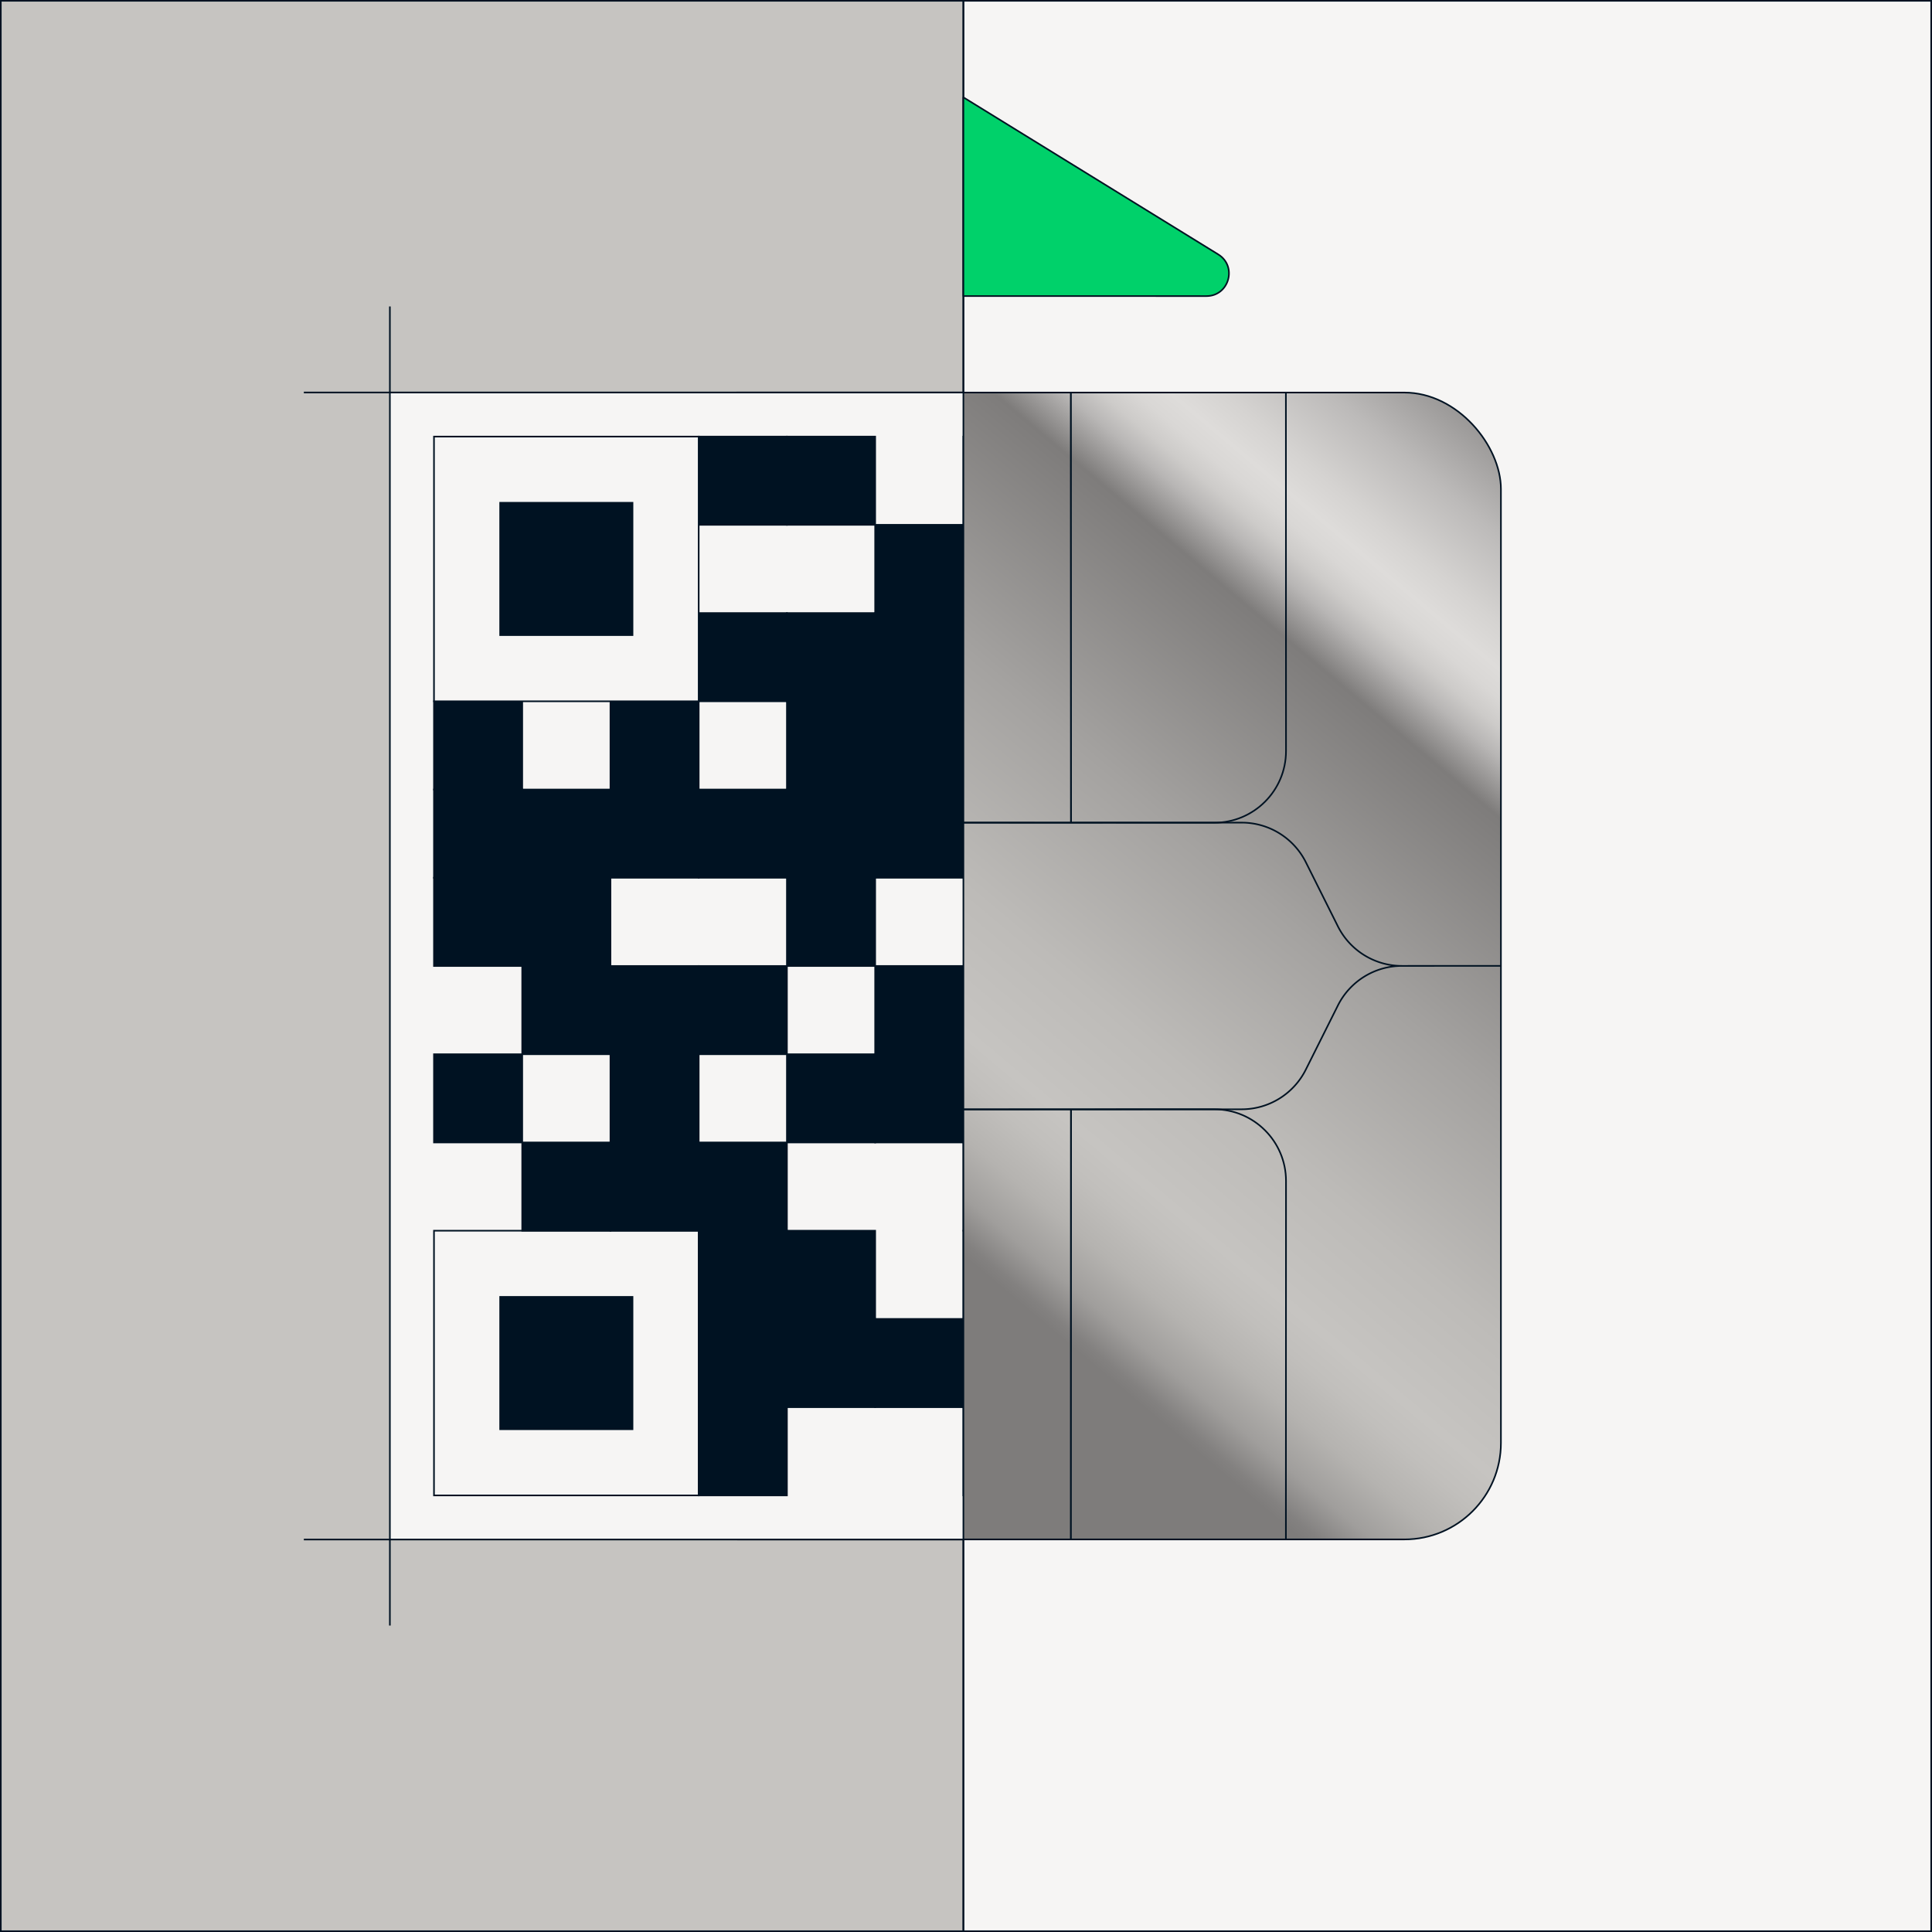 <svg xmlns="http://www.w3.org/2000/svg" version="1.1" viewBox="0 0 1201 1201"><rect x="0" y="0" width="1201" height="1201" fill="#333333" stroke="none"/><defs><linearGradient id="a" x1="957.33" x2="504.15" y1="252.98" y2="793.06" gradientUnits="userSpaceOnUse"><stop offset="0" stop-color="#7e7c7b"/><stop offset=".04" stop-color="#959392"/><stop offset=".11" stop-color="#bcbab9"/><stop offset=".17" stop-color="#d5d3d1"/><stop offset=".2" stop-color="#dedcda"/><stop offset=".22" stop-color="#d9d7d5"/><stop offset=".24" stop-color="#cdcbc9"/><stop offset=".26" stop-color="#b8b6b5"/><stop offset=".28" stop-color="#9b9998"/><stop offset=".3" stop-color="#7e7c7b"/><stop offset=".49" stop-color="#a4a2a0"/><stop offset=".65" stop-color="#bdbbb8"/><stop offset=".75" stop-color="#c6c4c1"/><stop offset=".78" stop-color="#c1bfbc"/><stop offset=".82" stop-color="#b5b3b0"/><stop offset=".86" stop-color="#a09e9c"/><stop offset=".89" stop-color="#838180"/><stop offset=".9" stop-color="#7e7c7b"/></linearGradient><clipPath id="b"><path fill="none" d="M.5.5H598.88V1200.5H.5z"/></clipPath></defs><path fill="#f6f5f4" stroke="#001222" stroke-miterlimit="10" d="M.5.5H1200.5V1200.5H.5z"/><path fill="#c6c4c1" stroke="#001222" stroke-linecap="round" stroke-linejoin="round" d="M.5.5H598.88V1200.5H.5z"/><g stroke="#001222"><rect width="534.61" height="712.93" x="398.42" y="244.03" fill="url(#a)" stroke-linecap="round" stroke-linejoin="round" rx="60" ry="60"/><path fill="none" stroke-miterlimit="10" d="m398.33 600.59 61.58-.02c16.89 0 32.32 9.53 39.88 24.64L519.68 665a44.59 44.59 0 0 0 39.88 24.64l212.31-.07c16.87 0 32.29-9.54 39.84-24.62l19.96-39.89a44.55 44.55 0 0 1 39.84-24.62l61.61-.02-61.58.02c-16.89 0-32.32-9.53-39.88-24.64l-19.89-39.79a44.59 44.59 0 0 0-39.88-24.64l-212.31.07c-16.87 0-32.29 9.54-39.84 24.62l-19.96 39.89a44.55 44.55 0 0 1-39.84 24.62z"/><g fill="none" stroke-miterlimit="10"><path d="m665.73 956.97.09-267.36 89.03-.03c24.62 0 44.59 19.96 44.58 44.58l-.07 222.77M665.64 956.97l.09-267.35-89.07.03c-24.6 0-44.54 19.95-44.55 44.55l-.07 222.81"/></g><g fill="none" stroke-miterlimit="10"><path d="m665.73 244.03.09 267.36 89.03.03c24.62 0 44.59-19.96 44.58-44.58l-.07-222.77M665.64 244.03l.09 267.35-89.07-.03c-24.6 0-44.54-19.95-44.55-44.55l-.07-222.81"/></g></g><g stroke="#001222" stroke-miterlimit="10" clip-path="url(#b)"><path fill="#f6f5f4" d="M242.36 243.98H955.4V957.02H242.36z"/><path fill="none" d="M955.4 190.5 955.4 243.98 1008.88 243.98"/><path fill="none" d="M955.4 1010.5 955.4 957.02 1008.88 957.02"/><path fill="none" d="M242.36 190.5 242.36 243.98 188.88 243.98"/><path fill="none" d="M242.36 1010.5 242.36 957.02 188.88 957.02"/><path fill="#001222" d="M434.33 271.4H489.18V326.25H434.33z"/><path fill="#001222" d="M489.18 271.4H544.03V326.25H489.18z"/><path fill="#001222" d="M708.58 271.4H763.43V326.25H708.58z"/><path fill="#001222" d="M544.03 326.25H598.88V381.1H544.03z"/><path fill="#001222" d="M598.88 271.4H653.73V326.25H598.88z"/><path fill="#001222" d="M653.73 326.25H708.58V381.1H653.73z"/><path fill="#001222" d="M434.33 381.1H489.18V435.95H434.33z"/><path fill="#001222" d="M489.18 381.1H544.03V435.95H489.18z"/><path fill="#001222" d="M544.03 381.1H598.88V435.95H544.03z"/><path fill="#001222" d="M653.73 381.1H708.58V435.95H653.73z"/><path fill="#001222" d="M269.78 435.95H324.63V490.8H269.78z"/><path fill="#001222" d="M379.48 435.95H434.33V490.8H379.48z"/><path fill="#001222" d="M489.18 435.95H544.03V490.8H489.18z"/><path fill="#001222" d="M544.03 435.95H598.88V490.8H544.03z"/><path fill="#001222" d="M598.88 435.95H653.73V490.8H598.88z"/><path fill="#001222" d="M653.73 435.95H708.58V490.8H653.73z"/><path fill="#001222" d="M708.58 435.95H763.43V490.8H708.58z"/><path fill="#001222" d="M708.58 381.1H763.43V435.95H708.58z"/><path fill="#001222" d="M763.43 435.95H818.28V490.8H763.43z"/><path fill="#001222" d="M873.13 435.95H927.98V490.8H873.13z"/><path fill="#001222" d="M269.78 490.8H324.63V545.65H269.78z"/><path fill="#001222" d="M324.63 490.8H379.48V545.65H324.63z"/><path fill="#001222" d="M379.48 490.8H434.33V545.65H379.48z"/><path fill="#001222" d="M434.33 490.8H489.18V545.65H434.33z"/><path fill="#001222" d="M489.18 490.8H544.03V545.65H489.18z"/><path fill="#001222" d="M544.03 490.8H598.88V545.65H544.03z"/><path fill="#001222" d="M653.73 490.8H708.58V545.65H653.73z"/><path fill="#001222" d="M763.43 490.8H818.28V545.65H763.43z"/><path fill="#001222" d="M269.78 545.65H324.63V600.5H269.78z"/><path fill="#001222" d="M324.63 545.65H379.48V600.5H324.63z"/><path fill="#001222" d="M489.18 545.65H544.03V600.5H489.18z"/><path fill="#001222" d="M653.73 545.65H708.58V600.5H653.73z"/><path fill="#001222" d="M708.58 545.65H763.43V600.5H708.58z"/><path fill="#001222" d="M763.43 545.65H818.28V600.5H763.43z"/><path fill="#001222" d="M818.28 545.65H873.13V600.5H818.28z"/><path fill="#001222" d="M873.13 545.65H927.98V600.5H873.13z"/><path fill="#001222" d="M324.63 600.5H379.48V655.35H324.63z"/><path fill="#001222" d="M379.48 600.5H434.33V655.35H379.48z"/><path fill="#001222" d="M379.48 655.35H434.33V710.2H379.48z"/><path fill="#001222" d="M434.33 600.5H489.18V655.35H434.33z"/><path fill="#001222" d="M544.03 600.5H598.88V655.35H544.03z"/><path fill="#001222" d="M653.73 600.5H708.58V655.35H653.73z"/><path fill="#001222" d="M269.78 655.35H324.63V710.2H269.78z"/><path fill="#001222" d="M379.48 710.2H434.33V765.05H379.48z"/><path fill="#001222" d="M489.18 655.35H544.03V710.2H489.18z"/><path fill="#001222" d="M544.03 655.35H598.88V710.2H544.03z"/><path fill="#001222" d="M598.88 655.35H653.73V710.2H598.88z"/><path fill="#001222" d="M653.73 655.35H708.58V710.2H653.73z"/><path fill="#001222" d="M708.58 655.35H763.43V710.2H708.58z"/><path fill="#001222" d="M763.43 655.35H818.28V710.2H763.43z"/><path fill="#001222" d="M873.13 655.35H927.98V710.2H873.13z"/><path fill="#001222" d="M818.28 600.5H873.13V655.35H818.28z"/><path fill="#001222" d="M324.63 710.2H379.48V765.05H324.63z"/><path fill="#001222" d="M434.33 710.2H489.18V765.05H434.33z"/><path fill="#001222" d="M598.88 710.2H653.73V765.05H598.88z"/><path fill="#001222" d="M763.43 710.2H818.28V765.05H763.43z"/><path fill="#001222" d="M873.13 710.2H927.98V765.05H873.13z"/><path fill="#001222" d="M434.33 765.05H489.18V819.9H434.33z"/><path fill="#001222" d="M489.18 765.05H544.03V819.9H489.18z"/><path fill="#001222" d="M598.88 765.05H653.73V819.9H598.88z"/><path fill="#001222" d="M653.73 765.05H708.58V819.9H653.73z"/><path fill="#001222" d="M708.58 765.05H763.43V819.9H708.58z"/><path fill="#001222" d="M763.43 765.05H818.28V819.9H763.43z"/><path fill="#001222" d="M434.33 819.9H489.18V874.75H434.33z"/><path fill="#001222" d="M434.33 874.75H489.18V929.6H434.33z"/><path fill="#001222" d="M489.18 819.9H544.03V874.75H489.18z"/><path fill="#001222" d="M544.03 819.9H598.88V874.75H544.03z"/><path fill="#001222" d="M598.88 819.9H653.73V874.75H598.88z"/><path fill="#001222" d="M708.58 819.9H763.43V874.75H708.58z"/><path fill="#001222" d="M818.28 819.9H873.13V874.75H818.28z"/><path fill="#001222" d="M873.13 819.9H927.98V874.75H873.13z"/><path fill="#001222" d="M653.73 874.75H708.58V929.6H653.73z"/><path fill="#001222" d="M708.58 874.75H763.43V929.6H708.58z"/><path fill="#001222" d="M598.88 874.75H653.73V929.6H598.88z"/><path fill="#001222" d="M763.43 874.75H818.28V929.6H763.43z"/><path fill="#001222" d="M310.92 806.19H393.19V888.46H310.92z"/><path fill="none" d="M269.78 765.05H434.33V929.6H269.78z"/><path fill="#f6f5f4" d="M269.78 271.4H434.33V435.95H269.78z"/><path fill="#001222" d="M310.92 312.54H393.19V394.81H310.92z"/><path fill="#f6f5f4" d="M763.43 271.4H927.98V435.95H763.43z"/><path fill="#001222" d="M804.56 312.54H886.83V394.81H804.56z"/></g><path fill="none" stroke="#001222" stroke-miterlimit="10" d="M598.88.5 598.88 1200.5"/><path fill="#00d16a" stroke="#001222" stroke-linecap="round" stroke-linejoin="round" d="m598.88 184.03 151.06.03c14.11 0 19.36-18.51 7.35-25.92L598.88 60.5z"/></svg>